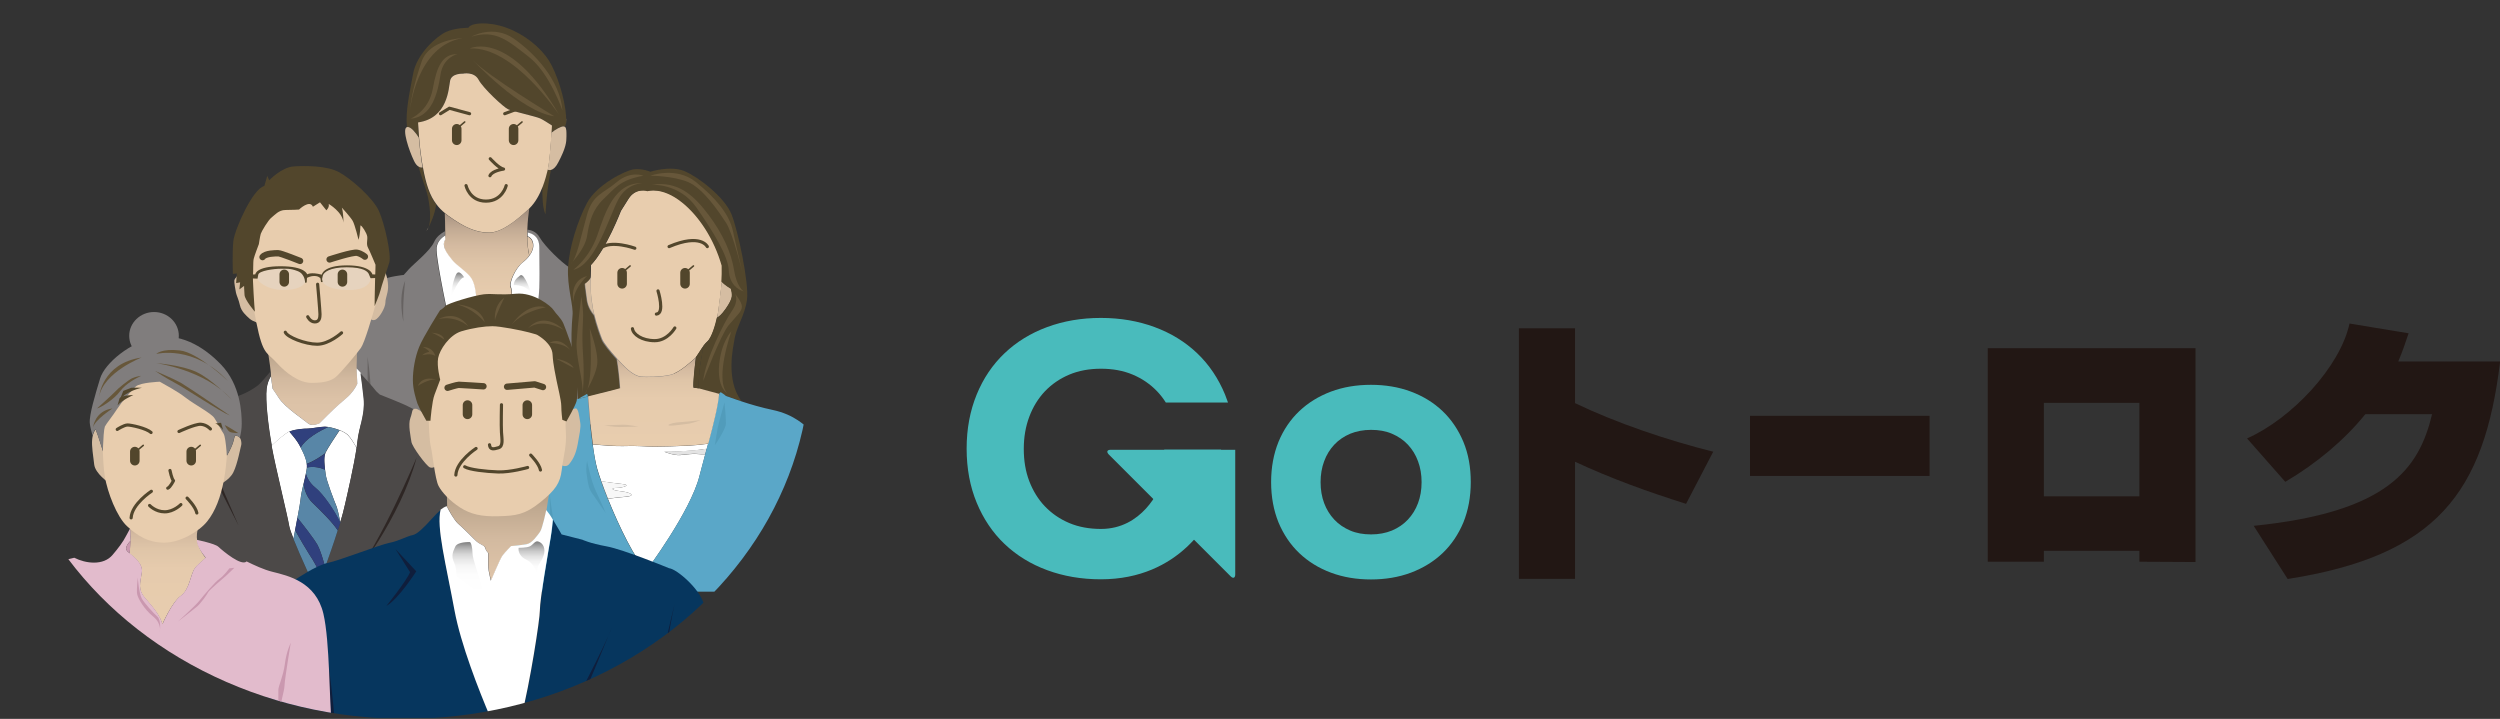 <?xml version="1.0" encoding="utf-8"?>
<!-- Generator: Adobe Illustrator 24.2.3, SVG Export Plug-In . SVG Version: 6.00 Build 0)  -->
<svg version="1.1" id="レイヤー_1" xmlns="http://www.w3.org/2000/svg" xmlns:xlink="http://www.w3.org/1999/xlink" x="0px"
	 y="0px" width="169.3px" height="48.68px" viewBox="0 0 169.3 48.68" style="enable-background:new 0 0 169.3 48.68;"
	 xml:space="preserve">
<rect x="0" y="0" width="169.3" height="48.68" fill="#333333" stroke="none"/>
<style type="text/css">
	.st0{fill:none;stroke:#727171;stroke-width:3;stroke-linecap:round;stroke-miterlimit:10;}
	.st1{fill:none;stroke:#727171;stroke-width:6;stroke-linecap:round;stroke-miterlimit:10;}
	.st2{fill:#FFFFFF;stroke:#727171;stroke-width:3;stroke-miterlimit:10;}
	.st3{fill:#1397AB;}
	.st4{fill:#A08776;}
	.st5{fill:#F58E76;}
	.st6{fill:none;stroke:#F58E76;stroke-width:2.011;stroke-linecap:round;stroke-linejoin:round;stroke-miterlimit:10;}
	.st7{fill:#F58E76;stroke:#F58E76;stroke-width:2.011;stroke-linecap:round;stroke-linejoin:round;stroke-miterlimit:10;}
	.st8{fill:#FFFFFF;}
	.st9{fill:#83CAC7;stroke:#FFFFFF;stroke-width:0.155;stroke-miterlimit:10;}
	.st10{fill:#595757;}
	.st11{fill:#1397AB;stroke:#FFFFFF;stroke-width:1.528;stroke-miterlimit:10;}
	.st12{fill:#FFFFFF;stroke:#FFFFFF;stroke-width:1.528;stroke-miterlimit:10;}
	.st13{fill:#9CD3CA;stroke:#FFFFFF;stroke-width:0.437;stroke-miterlimit:10;}
	.st14{fill:#F7B649;stroke:#FFFFFF;stroke-width:0.155;stroke-miterlimit:10;}
	.st15{fill:#83CAC7;}
	.st16{fill:none;stroke:#83CAC7;stroke-width:1.034;stroke-miterlimit:10;}
	.st17{fill:none;}
	.st18{fill:#C2D1DF;}
	.st19{fill:#F0C183;}
	.st20{fill:#CEA88F;}
	.st21{fill:#ADABC4;}
	.st22{fill:#8FB9D5;}
	.st23{fill:#E2B2B2;}
	.st24{fill:#9FBEA4;}
	.st25{fill:#D9CB7D;}
	.st26{fill:#221714;}
	.st27{fill:#040000;}
	.st28{fill:#49BBBC;}
	.st29{clip-path:url(#SVGID_2_);}
	.st30{fill:#DFC5AA;}
	.st31{fill:#807D7D;}
	.st32{fill:url(#SVGID_3_);}
	.st33{fill:#52462C;}
	.st34{fill:#D5BDA2;}
	.st35{fill:#E8CDAE;}
	.st36{fill:#666261;}
	.st37{fill:url(#SVGID_4_);}
	.st38{fill:url(#SVGID_5_);}
	.st39{fill:#67573A;}
	.st40{fill:none;stroke:#52462C;stroke-width:0.108;stroke-linecap:round;stroke-linejoin:round;stroke-miterlimit:10;}
	.st41{fill:none;stroke:#52462C;stroke-width:0.215;stroke-linecap:round;stroke-linejoin:round;stroke-miterlimit:10;}
	.st42{fill:none;stroke:#52462C;stroke-width:0.646;stroke-linecap:round;stroke-linejoin:round;stroke-miterlimit:10;}
	.st43{fill:#E3E3E3;}
	.st44{fill:#5AA7C8;}
	.st45{fill:#F7F7F7;}
	.st46{fill:#519CBB;}
	.st47{fill:url(#SVGID_6_);}
	.st48{fill:url(#SVGID_7_);}
	.st49{fill:#4C4948;}
	.st50{fill:#E6D3BE;}
	.st51{fill:#5886A7;}
	.st52{fill:#30407D;}
	.st53{fill:#2E2624;}
	.st54{fill:none;stroke:#52462C;stroke-width:0.431;stroke-linecap:round;stroke-linejoin:round;stroke-miterlimit:10;}
	.st55{fill:url(#SVGID_8_);}
	.st56{fill:#06365E;}
	.st57{fill:#0F1E3C;}
	.st58{fill:url(#SVGID_9_);}
	.st59{fill:url(#SVGID_10_);}
	.st60{fill:url(#SVGID_11_);}
	.st61{fill:#E2BBCC;}
	.st62{fill:#CA98AF;}
	.st63{fill:#44D0C9;}
	.st64{opacity:0.45;fill:#5EFFA5;}
	.st65{fill:#FFF100;}
	.st66{fill:#5E6575;}
	.st67{fill:#12AE67;}
	.st68{fill:#FFD903;}
	.st69{fill:none;stroke:#FFFFFF;stroke-width:1.863;stroke-linecap:round;stroke-miterlimit:10;}
	.st70{fill:none;stroke:#FFFFFF;stroke-width:4.3;stroke-linecap:round;stroke-miterlimit:10;}
	.st71{opacity:0.8;fill:#FFFFFF;}
</style>
<g>
	<g>
		<g>
			<g>
				<path class="st28" d="M86.08,32.65c0-1,0.17-1.91,0.5-2.73c0.34-0.82,0.81-1.51,1.41-2.08c0.6-0.57,1.32-1.01,2.14-1.32
					c0.83-0.31,1.73-0.46,2.71-0.46c0.98,0,1.88,0.15,2.71,0.46c0.83,0.31,1.54,0.75,2.14,1.32c0.6,0.57,1.07,1.27,1.41,2.08
					c0.34,0.82,0.5,1.72,0.5,2.73c0,1-0.17,1.91-0.5,2.73c-0.34,0.81-0.81,1.51-1.41,2.08c-0.6,0.57-1.32,1.01-2.14,1.32
					c-0.83,0.31-1.73,0.46-2.71,0.46c-0.98,0-1.88-0.15-2.71-0.46c-0.83-0.31-1.54-0.75-2.14-1.32c-0.6-0.57-1.07-1.27-1.41-2.08
					C86.25,34.56,86.08,33.65,86.08,32.65z M89.43,32.65c0,0.52,0.08,0.99,0.24,1.42c0.16,0.43,0.39,0.8,0.69,1.12
					c0.3,0.32,0.66,0.56,1.08,0.74c0.42,0.18,0.89,0.26,1.41,0.26c0.52,0,0.99-0.09,1.41-0.26c0.42-0.18,0.78-0.42,1.08-0.74
					c0.3-0.32,0.53-0.69,0.69-1.12c0.16-0.43,0.24-0.9,0.24-1.42c0-0.51-0.08-0.98-0.24-1.41c-0.16-0.44-0.39-0.81-0.69-1.13
					c-0.3-0.32-0.66-0.56-1.08-0.74c-0.42-0.18-0.89-0.26-1.41-0.26c-0.52,0-0.99,0.09-1.41,0.26c-0.42,0.18-0.78,0.42-1.08,0.74
					c-0.3,0.32-0.53,0.69-0.69,1.13C89.51,31.67,89.43,32.14,89.43,32.65z"/>
			</g>
		</g>
		<path class="st28" d="M83.22,30.46h-8.01c-0.24,0-0.29,0.14-0.13,0.31l8.26,8.26c0.17,0.17,0.31,0.11,0.31-0.13v-8.01v-0.43H83.22
			z"/>
		<path class="st28" d="M78.84,30.46c0.08,0.77,0.03,1.47-0.14,2.11c-0.17,0.66-1.38,3.25-4.14,3.25c-0.79,0-1.51-0.13-2.15-0.4
			c-0.64-0.27-1.19-0.65-1.65-1.13c-0.46-0.48-0.81-1.06-1.06-1.71c-0.25-0.66-0.37-1.38-0.37-2.18c0-0.78,0.12-1.5,0.37-2.17
			c0.25-0.67,0.6-1.24,1.06-1.73c0.46-0.48,1.01-0.86,1.65-1.13c0.64-0.27,1.36-0.4,2.15-0.4c0.79,0,1.51,0.13,2.15,0.4
			c0.64,0.27,1.19,0.65,1.65,1.13c0.22,0.23,0.42,0.49,0.59,0.76h4.21c-0.06-0.18-0.13-0.36-0.2-0.54c-0.45-1.09-1.08-2.03-1.89-2.8
			c-0.81-0.77-1.77-1.36-2.88-1.77c-1.11-0.41-2.32-0.62-3.64-0.62c-1.32,0-2.53,0.21-3.64,0.62c-1.11,0.41-2.07,1-2.88,1.77
			c-0.81,0.77-1.44,1.7-1.89,2.8c-0.45,1.1-0.68,2.32-0.68,3.66c0,1.35,0.23,2.57,0.68,3.66c0.45,1.09,1.08,2.03,1.89,2.8
			c0.81,0.77,1.77,1.36,2.88,1.77c1.11,0.41,2.32,0.62,3.64,0.62c5.38,0,7.51-4.09,7.85-5.19c0.33-1.08,0.42-2.27,0.29-3.59H78.84z"
			/>
		<g>
			<path class="st26" d="M114.18,34.12c-2.61-0.82-5.11-1.73-7.52-2.85v7.93h-3.8V22.23h3.8v5.07c2.79,1.34,6.24,2.51,9.36,3.29
				L114.18,34.12z"/>
			<path class="st26" d="M118.51,32.23v-4.07h12.16v4.07H118.51z"/>
			<path class="st26" d="M144.88,38.04V37.3h-6.47v0.74l-3.8,0V23.58h14.07v14.48L144.88,38.04z M144.88,27.28h-6.47v6.33h6.47
				V27.28z"/>
			<path class="st26" d="M154.92,39.21l-2.3-3.6c9.04-0.92,11.19-3.82,12.08-7.56h-4.52c-1.42,1.75-3.27,3.31-5.42,4.58l-2.59-2.94
				c3.02-1.34,6.3-4.83,6.94-7.78l4,0.66c-0.2,0.62-0.43,1.27-0.7,1.91h6.9C168.23,33.36,165.01,37.63,154.92,39.21z"/>
		</g>
	</g>
	<g>
		<defs>
			<ellipse id="SVGID_1_" cx="27.44" cy="24.34" rx="27.44" ry="24.34"/>
		</defs>
		<clipPath id="SVGID_2_">
			<use xlink:href="#SVGID_1_"  style="overflow:visible;"/>
		</clipPath>
		<g class="st29">
			<g>
				<path class="st30" d="M36.09,16.51c0.04,0.28-0.06,0.55-0.24,0.79c-0.1-0.4-0.14-0.85-0.14-1.29
					C35.85,16.07,36.04,16.2,36.09,16.51z"/>
				<path class="st30" d="M30.14,16.24c0,0.21-0.01,0.42-0.02,0.62C30.03,16.65,30.01,16.43,30.14,16.24z"/>
				<path class="st31" d="M36.5,16.75c0-0.76-0.54-0.94-0.79-0.98c0-0.07,0-0.15,0.01-0.22c0.26,0.03,0.61,0.15,0.82,0.52
					c0.38,0.65,1.51,1.72,2,2.03c0.48,0.31,2.92,1.41,3.58,1.51c0.65,0.1,1.34,0.31,1.34,0.31s0.59-0.03,0.65,0.28
					c0.07,0.31,0.72,1.89,0.83,2.13c0.1,0.24,0.14,0.41,0.1,0.59c-0.03,0.17,0.28,0.38,0.28,0.65c0,0.28,0.34,1.51,0.34,1.72
					c0,0.21,0.21,0.86,0.21,0.96c0,0.1,0.14,0.24,0.1,0.48c-0.03,0.19,0.07,1.41,0.16,2.01H34.65c0.67-2.37,1.67-7.44,1.78-8.34
					C36.57,19.3,36.5,17.75,36.5,16.75z"/>
				<path class="st31" d="M21.19,26.97c0.07-0.38-0.04-0.76,0.07-1.03c0.1-0.28,0.21-1.34,0.24-1.62c0.03-0.28,0.21-0.59,0.14-0.79
					c-0.07-0.21-0.07-0.52,0.1-0.72c0.17-0.21,0.14-0.72,0.17-0.96c0.03-0.24,0.28-0.41,0.34-1.03c0.07-0.62,0.55-0.55,0.55-0.55
					s0.21-0.07,0.72-0.17c0.52-0.1,1.72-0.83,2.24-1.1c0.52-0.28,1.58-0.38,1.58-0.38s0,0,0.34-0.38c0.34-0.38,1.45-1.24,1.72-1.86
					c0.15-0.34,0.47-0.58,0.73-0.72c0,0.1,0,0.2,0,0.3c-0.27,0.15-0.62,0.46-0.59,1.04c0.04,0.93,0.83,4.65,1.03,5.58
					c0.16,0.73,1.01,4.39,1.53,6.17H21.12C21.13,28.22,21.14,27.25,21.19,26.97z"/>
				
					<linearGradient id="SVGID_3_" gradientUnits="userSpaceOnUse" x1="1340.501" y1="24.839" x2="1340.501" y2="14.108" gradientTransform="matrix(-1 0 0 1 1373.481 0)">
					<stop  offset="0" style="stop-color:#E8CDAE"/>
					<stop  offset="0.475" style="stop-color:#E6CBAD"/>
					<stop  offset="0.646" style="stop-color:#DFC5A8"/>
					<stop  offset="0.768" style="stop-color:#D4BAA0"/>
					<stop  offset="0.867" style="stop-color:#C3AB94"/>
					<stop  offset="0.951" style="stop-color:#AD9785"/>
					<stop  offset="1" style="stop-color:#9C8879"/>
				</linearGradient>
				<path class="st32" d="M30.15,15.95c0-0.1,0-0.2,0-0.3c0-0.44-0.02-0.87-0.03-1.21c0.07,0.06,0.15,0.12,0.23,0.18
					c1.1,0.79,1.89,1.14,2.75,1.14c0.86,0,1.82-0.79,2.68-1.58c0.02-0.02,0.04-0.04,0.06-0.06c-0.05,0.35-0.11,0.87-0.13,1.44
					c0,0.07,0,0.15-0.01,0.22c0,0.08,0,0.16,0,0.24c0.01,0.44,0.04,0.89,0.14,1.29c-0.13,0.18-0.3,0.34-0.48,0.49
					c-0.45,0.34-0.93,1.38-0.79,1.65c0.14,0.28,0.07,1.07,0.03,1.55c-0.03,0.48,0.14,1.62-0.28,2.24c-0.41,0.62-0.86,1.62-0.86,1.62
					s-0.31-1.86-0.62-2.65c-0.31-0.79-0.52-1.38-0.59-1.89c-0.07-0.52-0.1-1.2-0.48-1.62c-0.38-0.41-0.93-0.76-1.17-1.07
					c-0.13-0.17-0.38-0.45-0.5-0.75c0.01-0.2,0.02-0.41,0.02-0.62C30.14,16.15,30.14,16.05,30.15,15.95z"/>
				<path class="st8" d="M30.15,15.95c0,0.1,0,0.19,0,0.29c-0.13,0.19-0.11,0.41-0.02,0.62c0.12,0.3,0.37,0.58,0.5,0.75
					c0.24,0.31,0.79,0.65,1.17,1.07c0.38,0.41,0.41,1.1,0.48,1.62c0.07,0.52,0.28,1.1,0.59,1.89c0.31,0.79,0.62,2.65,0.62,2.65
					s0.45-1,0.86-1.62c0.41-0.62,0.24-1.75,0.28-2.24c0.04-0.48,0.1-1.27-0.03-1.55c-0.14-0.28,0.34-1.31,0.79-1.65
					c0.19-0.15,0.36-0.31,0.48-0.49c0.18-0.24,0.28-0.51,0.24-0.79c-0.04-0.31-0.24-0.45-0.38-0.51c0-0.08,0-0.16,0-0.24
					c0.26,0.04,0.79,0.23,0.79,0.98c0,1,0.07,2.55-0.07,3.65c-0.11,0.9-1.11,5.97-1.78,8.34h-2.54c-0.51-1.78-1.37-5.45-1.53-6.17
					c-0.21-0.93-1-4.65-1.03-5.58C29.53,16.42,29.88,16.11,30.15,15.95z"/>
				<path class="st30" d="M38.36,8.08c0,0.03,0,0.08-0.01,0.15C38.35,8.11,38.35,7.98,38.36,8.08z"/>
				<path class="st33" d="M37.31,11.52c-0.29,1.26-0.37,2.99-0.37,2.99c-0.19-0.38-0.22-1.17-0.21-1.88
					c0.16-0.43,0.27-0.83,0.34-1.13C37.15,11.53,37.23,11.54,37.31,11.52z"/>
				<path class="st30" d="M29.02,15.39c-0.04,0.11-0.09,0.19-0.16,0.26C28.86,15.65,28.93,15.56,29.02,15.39z"/>
				<path class="st33" d="M28.62,11.34c0.2,1.15,0.46,1.91,0.92,2.51c-0.11,0.7-0.36,1.24-0.52,1.54c0.25-0.66,0.02-2-0.19-2.6
					c-0.11-0.32-0.3-0.89-0.5-1.52C28.43,11.35,28.54,11.36,28.62,11.34z"/>
				<path class="st30" d="M38.35,8.24c0-0.01,0-0.01,0-0.02C38.36,8.34,38.36,8.43,38.35,8.24z"/>
				<path class="st33" d="M27.97,5.02c0.24-1.38,1.62-2.58,2.24-2.86c0.62-0.28,1.51-0.28,1.51-0.28c0.17-0.34,1.34-0.45,2.58,0
					c1.24,0.45,2.3,1.34,2.86,2.2c0.55,0.86,1.1,2.62,1.17,3.75c0.01,0.2,0.02,0.33,0.02,0.4c-0.01,0.09-0.04,0.22-0.08,0.36
					c-0.03-0.03-0.07-0.04-0.12-0.04c-0.16,0-0.54,0.19-0.81,0.43c0.01-0.18,0.02-0.35,0.03-0.49c-0.23-0.15-0.59-0.39-0.8-0.48
					c-0.31-0.14-1.86-0.48-2.17-0.62c-0.31-0.14-1.69-1.41-2-2s-1.07-0.41-1.07-0.41s-0.76-0.03-0.86,0.48
					C30.38,5.96,30.34,8,28.3,8.3c0.02,0.33,0.04,0.67,0.07,1.01c-0.21-0.33-0.52-0.74-0.77-0.71c-0.01,0-0.02,0.01-0.04,0.01
					C27.44,7.54,27.76,6.19,27.97,5.02z"/>
				<path class="st34" d="M27.55,8.61c0.01,0,0.02-0.01,0.04-0.01c0.25-0.02,0.56,0.39,0.77,0.71c0.05,0.54,0.11,1.1,0.19,1.63
					c0.02,0.14,0.05,0.27,0.07,0.4c-0.08,0.02-0.19,0-0.29-0.07c-0.1-0.06-0.2-0.18-0.29-0.37C27.7,10.2,27.21,8.74,27.55,8.61z"/>
				<path class="st34" d="M37.12,11.32c0.08-0.37,0.17-1.49,0.22-2.33c0.27-0.23,0.65-0.43,0.81-0.43c0.05,0,0.09,0.02,0.12,0.04
					c0.1,0.1,0.09,0.35,0.09,0.64c0,0.38-0.03,0.76-0.55,1.75c-0.17,0.34-0.35,0.48-0.5,0.52c-0.09,0.02-0.17,0.01-0.24-0.02
					C37.09,11.44,37.11,11.37,37.12,11.32z"/>
				<path class="st35" d="M30.48,5.47c0.1-0.52,0.86-0.48,0.86-0.48s0.76-0.17,1.07,0.41s1.69,1.86,2,2
					c0.31,0.14,1.86,0.48,2.17,0.62c0.2,0.09,0.57,0.33,0.8,0.48c-0.01,0.14-0.02,0.31-0.03,0.49c-0.05,0.83-0.14,1.95-0.22,2.33
					c-0.01,0.05-0.03,0.12-0.04,0.19c-0.07,0.3-0.18,0.71-0.34,1.13c-0.2,0.52-0.49,1.07-0.9,1.47c-0.02,0.02-0.04,0.04-0.06,0.06
					c-0.86,0.79-1.82,1.58-2.68,1.58c-0.86,0-1.65-0.34-2.75-1.14c-0.08-0.06-0.16-0.12-0.23-0.18c-0.22-0.18-0.41-0.37-0.57-0.59
					c-0.46-0.6-0.71-1.36-0.92-2.51c-0.02-0.13-0.05-0.26-0.07-0.4c-0.08-0.53-0.15-1.08-0.19-1.63c-0.03-0.35-0.05-0.69-0.07-1.01
					C30.34,8,30.38,5.96,30.48,5.47z"/>
				<g>
					<path class="st36" d="M41.99,28.74c0,0,0.2-3.21,0.27-4.19c0,0,0.07,3.96,0.05,4.19H41.99z"/>
					<path class="st36" d="M24.89,24.16c0,0,0.05,4.04-0.1,4.58h0.37C25.16,28.74,25.21,26.12,24.89,24.16z"/>
					<path class="st36" d="M27.44,19c0,0-0.2,1.67-0.12,2.79C27.32,21.79,26.93,20.22,27.44,19z"/>
					<path class="st36" d="M38.29,22.74c0,0-0.69,3.09-1.18,4.36C37.12,27.1,38.39,24.56,38.29,22.74z"/>
				</g>
				
					<linearGradient id="SVGID_4_" gradientUnits="userSpaceOnUse" x1="1342.477" y1="20.048" x2="1342.477" y2="18.444" gradientTransform="matrix(-1 0 0 1 1373.481 0)">
					<stop  offset="0" style="stop-color:#FFFFFF"/>
					<stop  offset="0.215" style="stop-color:#FCFCFC"/>
					<stop  offset="0.387" style="stop-color:#F2F2F2"/>
					<stop  offset="0.545" style="stop-color:#E1E1E1"/>
					<stop  offset="0.694" style="stop-color:#C9C9C9"/>
					<stop  offset="0.837" style="stop-color:#AAAAAA"/>
					<stop  offset="0.973" style="stop-color:#858585"/>
					<stop  offset="1" style="stop-color:#7D7D7D"/>
				</linearGradient>
				<path class="st37" d="M31.43,18.78c0,0-0.34-0.59-0.54-0.2c-0.2,0.39-0.34,1.13-0.32,1.47C30.58,20.05,31.09,18.78,31.43,18.78z
					"/>
				
					<linearGradient id="SVGID_5_" gradientUnits="userSpaceOnUse" x1="1338.079" y1="19.951" x2="1338.079" y2="18.631" gradientTransform="matrix(-1 0 0 1 1373.481 0)">
					<stop  offset="0" style="stop-color:#FFFFFF"/>
					<stop  offset="0.215" style="stop-color:#FCFCFC"/>
					<stop  offset="0.387" style="stop-color:#F2F2F2"/>
					<stop  offset="0.545" style="stop-color:#E1E1E1"/>
					<stop  offset="0.694" style="stop-color:#C9C9C9"/>
					<stop  offset="0.837" style="stop-color:#AAAAAA"/>
					<stop  offset="0.973" style="stop-color:#858585"/>
					<stop  offset="1" style="stop-color:#7D7D7D"/>
				</linearGradient>
				<path class="st38" d="M36.01,19.95c0,0-0.49-1.52-0.78-1.3c-0.29,0.22-0.42,0.37-0.44,0.66C34.79,19.31,35.69,19.24,36.01,19.95
					z"/>
				<g>
					<path class="st39" d="M31.93,2.48c0,0,1.47-0.84,2.87,0.14c1.4,0.98,3.12,2.8,3.29,4.87c0,0-0.87-2.56-2.28-3.64
						C34.41,2.76,33.57,1.98,31.93,2.48z"/>
					<path class="st39" d="M32,4.05c0,0,3.29,3.54,5.53,3.82C37.53,7.87,33.01,5.14,32,4.05z"/>
					<path class="st39" d="M31.82,3.28c0,0,2.66-1.33,6.06,4.52C37.88,7.8,34.83,3.14,31.82,3.28z"/>
					<path class="st39" d="M30.98,3.66c0,0-0.98,0.21-1.15,1.4c-0.18,1.19-0.56,2.87-2.03,2.98c0,0,1.23-0.49,1.51-2.03
						C29.58,4.47,29.97,3.66,30.98,3.66z"/>
					<path class="st39" d="M31.33,2.58c0,0-2.24,0.07-2.77,1.57c-0.52,1.51-0.73,2.56-0.8,3.33C27.76,7.48,28.18,3.11,31.33,2.58z"
						/>
				</g>
				<line class="st40" x1="35.35" y1="8.26" x2="34.92" y2="8.62"/>
				<line class="st40" x1="31.47" y1="8.26" x2="31.04" y2="8.62"/>
				<path class="st41" d="M34.28,12.57c0,0-0.25,1.05-1.37,1.05c-1.12,0-1.35-1.05-1.35-1.05"/>
				<polyline class="st41" points="31.8,7.7 30.43,7.33 29.83,7.7 				"/>
				<line class="st41" x1="34.18" y1="7.7" x2="35.43" y2="7.23"/>
				<line class="st42" x1="34.78" y1="8.72" x2="34.78" y2="9.5"/>
				<line class="st42" x1="30.93" y1="8.72" x2="30.93" y2="9.5"/>
				<path class="st41" d="M33.2,10.75c0,0,0.58,0.65,0.9,0.7c0,0-0.77,0.1-0.92,0.45"/>
			</g>
			<g>
				<g>
					<path class="st34" d="M40.09,20.54c0.03,0.25,0.09,0.52,0.15,0.79c-0.18-0.21-0.41-0.56-0.48-1.01
						c-0.11-0.73-0.14-1.13-0.14-1.13s0.18-0.11,0.37-0.35C39.98,19.4,39.99,19.74,40.09,20.54z"/>
					<path class="st34" d="M48.87,19.14c0-0.03,0.01-0.06,0.01-0.09c0.24,0.27,0.64,0.49,0.64,0.49c0.08,0.4,0.19,0.57-0.35,1.35
						c-0.29,0.42-0.48,0.56-0.6,0.61c0-0.02,0.01-0.03,0.01-0.05C48.65,21.05,48.81,19.57,48.87,19.14z"/>
					<path class="st35" d="M40,18.85c0-0.06,0-0.12,0.01-0.19c0.01-0.2,0.01-0.45,0.01-0.71c1.03-1.06,2.04-3.68,2.04-3.68
						s0,0,0.51-0.81c0.51-0.81,1.32-0.54,1.32-0.54s0.97-0.32,2.32,0.75c1.16,0.92,2.19,2.5,2.7,4.29c0,0.36,0,0.81-0.02,1.08
						c0,0.03-0.01,0.06-0.01,0.09c-0.05,0.43-0.22,1.91-0.3,2.32c0,0.01-0.01,0.03-0.01,0.05c-0.09,0.43-0.35,1.36-0.66,1.62
						c-0.07,0.06-0.15,0.15-0.22,0.24c-0.25,0.33-0.49,0.79-0.64,0.91c-0.19,0.16-1,0.94-1.62,1.1c-0.62,0.16-1.72,0.16-2.02,0.13
						c-0.3-0.03-0.73-0.27-1.24-0.81c-0.12-0.12-0.24-0.26-0.38-0.41c-0.45-0.5-0.92-1.07-1.02-1.34c-0.1-0.25-0.35-0.94-0.52-1.63
						c-0.07-0.27-0.12-0.54-0.15-0.79C39.99,19.74,39.98,19.4,40,18.85z"/>
					<path class="st33" d="M38.47,18.09c0.08-1.35,0.65-3.15,1.29-4.36c0.65-1.21,2.56-2.18,3.15-2.26
						c0.59-0.08,1.13,0.16,1.13,0.16s1.35-0.43,2.29-0.05c0.94,0.38,2.75,1.78,3.21,2.94c0.46,1.16,1.18,4.66,1.05,5.74
						c-0.13,1.08-0.73,1.87-0.86,2.77c-0.05,0.36-0.63,2.69,0.49,4.14c-0.54-0.18-0.91-0.32-0.91-0.32l-0.63-0.17l-1.37-0.37
						c-0.02-1.15,0.22-2.35,0.35-2.93c0.08-0.1,0.15-0.18,0.22-0.24c0.31-0.26,0.57-1.19,0.66-1.62c0.12-0.05,0.31-0.2,0.6-0.61
						c0.54-0.78,0.43-0.94,0.35-1.35c0,0-0.4-0.23-0.64-0.49c0.02-0.27,0.03-0.73,0.02-1.08c-0.51-1.79-1.54-3.37-2.7-4.29
						c-1.35-1.08-2.32-0.75-2.32-0.75s-0.81-0.27-1.32,0.54c-0.51,0.81-0.51,0.81-0.51,0.81s-1,2.62-2.04,3.68
						c0,0.26,0,0.51-0.01,0.71c0,0.07-0.01,0.13-0.01,0.19c-0.19,0.24-0.37,0.35-0.37,0.35s0.03,0.4,0.14,1.13
						c0.07,0.44,0.3,0.8,0.48,1.01c0.17,0.7,0.42,1.38,0.52,1.63c0.1,0.27,0.58,0.85,1.02,1.34c0.09,0.56,0.18,1.3,0.22,1.99
						c-0.41,0.1-1.3,0.33-2.18,0.55c-0.22,0.05-0.45,0.11-0.66,0.16c0-0.89-0.32-2.46-0.39-3.16c-0.08-0.75-0.03-1.86,0.03-2.5
						C38.85,20.7,38.39,19.44,38.47,18.09z"/>
					<g>
						<path class="st39" d="M43.53,12.41c0,0-1.04-0.04-1.65,1.08c-0.61,1.11-1.54,4.45-3.05,4.78c0,0,1.08-0.79,1.62-2.33
							C40.98,14.38,41.63,12.3,43.53,12.41z"/>
						<path class="st39" d="M44.14,12.51c0,0,1.87-0.11,3.02,1.54c1.15,1.65,2.15,3.3,2.19,4.24c0.04,0.93,0.61,1.33,1.01,1.44
							c0,0-0.47-0.29-0.65-1.44c-0.18-1.15-0.75-2.44-1.72-3.73C47.02,13.27,45.94,12.23,44.14,12.51z"/>
						<path class="st39" d="M44.04,11.9c0,0,1.76-0.65,3.09,0.43c1.33,1.08,2.26,2.16,2.51,3.34c0.25,1.18,0.68,2.94,0.68,2.94
							s-0.68-2.8-1.15-3.52c-0.47-0.72-1.54-2.33-2.59-2.77C45.54,11.9,44.04,11.9,44.04,11.9z"/>
						<path class="st39" d="M43.57,11.9c0,0-0.86-0.36-1.8,0.43c-0.93,0.79-1.62,0.83-2.01,2.19c-0.39,1.36-0.72,3.09-1.11,3.34
							c0,0,0.97-0.97,1.11-1.9c0.14-0.93,0.36-1.76,1.11-2.48C41.63,12.77,41.95,12.19,43.57,11.9z"/>
						<path class="st39" d="M39.76,18.69c0,0-0.93,0.83-0.93,1.76C38.83,20.45,38.51,19.01,39.76,18.69z"/>
						<path class="st39" d="M49.78,19.91c0,0,0.29,0.43-0.22,1.15c-0.5,0.72-1.79,3.27-1.94,4.74c0,0,1.18-3.12,1.72-3.77
							c0.54-0.65,0.9-0.93,0.9-1.26C50.25,20.45,49.78,19.91,49.78,19.91z"/>
						<path class="st39" d="M39.37,20.06c0,0-0.25,1.94-0.32,3.05c-0.07,1.11,0.47,2.69,0.4,3.55c0,0,0.14-0.97,0.04-2.55
							c-0.11-1.58,0-2.08,0-2.77C39.48,20.67,39.33,19.91,39.37,20.06z"/>
						<path class="st39" d="M49.53,22.43c0,0-1.15,3.23-0.29,4.2c0,0-0.68-0.39-0.54-1.94C48.85,23.14,49.53,22.43,49.53,22.43z"/>
						<path class="st39" d="M39.94,22.25c0,0,0.32,3.81-0.36,4.45c0,0,0.75-1.18,0.86-2.01C40.55,23.86,39.94,22.25,39.94,22.25z"/>
					</g>
					<path class="st43" d="M46.06,30.81c-0.47,0.04-1.09-0.23-1.09-0.23s0.21,0,0.48,0c0.27,0,0.95-0.04,1.56-0.09
						c0.36-0.03,0.66-0.07,0.85-0.11c-0.03,0.13-0.07,0.25-0.1,0.38c-0.17,0-0.37,0-0.51-0.02C46.94,30.7,46.53,30.77,46.06,30.81z"
						/>
					<path class="st8" d="M42.06,33.27c-0.77-0.09-0.65-0.23-0.29-0.23c0.36,0,1.08-0.2,0.31-0.27c-0.5-0.05-1.04-0.13-1.36-0.18
						c-0.12-0.33-0.21-0.63-0.28-0.86c-0.12-0.43-0.22-1.01-0.3-1.63c0.66,0.06,1.58,0.13,2.1,0.11c0.85-0.04,1.51,0.04,2.09,0.04
						c0.58,0,1.47-0.03,2.32-0.07c0.4-0.02,0.89-0.07,1.31-0.13c-0.03,0.11-0.06,0.23-0.09,0.34c-0.19,0.03-0.49,0.07-0.85,0.11
						c-0.61,0.05-1.29,0.09-1.56,0.09c-0.27,0-0.48,0-0.48,0s0.63,0.27,1.09,0.23c0.47-0.04,0.88-0.11,1.18-0.07
						c0.15,0.02,0.34,0.02,0.51,0.02c-0.13,0.48-0.26,0.97-0.39,1.47c-0.61,2.41-3.59,6.39-3.59,6.39c-0.75-0.7-1.86-2.98-2.61-4.85
						c0.38-0.05,0.91-0.12,1.25-0.14C42.99,33.59,42.83,33.36,42.06,33.27z"/>
					<path class="st44" d="M33.87,30.58c0.11-2.44,0.75-2.33,0.75-2.33c0.25-0.32,2.15-0.72,2.94-0.86c0.27-0.05,0.88-0.2,1.59-0.37
						c0.22-0.05,0.44-0.11,0.66-0.16c0.04,0.64,0.15,2.02,0.32,3.25c0.09,0.62,0.19,1.2,0.3,1.63c0.06,0.23,0.16,0.53,0.28,0.86l0,0
						c0.09,0.27,0.2,0.56,0.32,0.86c0,0.01,0,0.01,0.01,0.02c0.04,0.1,0.08,0.2,0.12,0.31l0,0c0.75,1.86,1.86,4.15,2.61,4.85
						c0,0,2.98-3.99,3.59-6.39c0.12-0.49,0.26-0.99,0.39-1.47l0,0c0.01-0.04,0.02-0.08,0.03-0.12c0.05-0.2,0.11-0.4,0.16-0.6
						c0.35-1.32,0.66-2.52,0.73-3.37l0.63,0.17c0,0,0.36,0.14,0.91,0.32c0.57,0.19,1.34,0.42,2.11,0.58
						c1.51,0.32,2.19,1.08,2.59,1.4c0,0,0.43,0.18,0.54,1.4c0.09,1.03,0.39,6.58,0.37,9.51H33.54
						C33.52,38.19,33.77,32.83,33.87,30.58z"/>
					<path class="st45" d="M42.08,32.77c0.77,0.07,0.05,0.27-0.31,0.27c-0.36,0-0.49,0.14,0.29,0.23c0.77,0.09,0.93,0.32,0.36,0.36
						c-0.33,0.02-0.86,0.09-1.25,0.14c-0.17-0.43-0.33-0.83-0.45-1.19C41.04,32.64,41.58,32.72,42.08,32.77z"/>
					<path class="st44" d="M48.69,26.67l0.11-0.11c0,0,0.45,0.22,0.6,0.6l-0.36-0.12L48.69,26.67z"/>
					<polygon class="st44" points="39.82,26.85 39.76,26.67 39.16,27.01 					"/>
					<g>
						<path class="st46" d="M55.22,30.36c0,0-1.36,2.03-1.82,2.87c-0.47,0.83-1.2,3.08-1.25,3.81c-0.05,0.73,0.05,3.02,0.05,3.02
							h-0.36c0,0-0.1-2.92-0.05-3.28c0.05-0.36,0.73-2.24,1.25-3.44C53.55,32.13,55.22,30.36,55.22,30.36z"/>
						<path class="st46" d="M37.21,33.28c0.05,0.73,0.47,2.97,0.42,3.75c-0.05,0.78,0,3.02,0,3.02h-0.42c0,0,0.16-2.81,0.1-3.6
							C37.26,35.68,37.21,33.28,37.21,33.28z"/>
						<path class="st46" d="M49.06,27.24c-0.04,0.21-0.39,1.36-0.47,1.8c-0.07,0.43-0.18,1.11-0.18,1.11s0.75-1.08,0.75-1.47
							C49.17,28.28,49.06,27.24,49.06,27.24z"/>
						<path class="st46" d="M39.76,31.22c0,0,0.25,1.33,0.61,2.08c0.36,0.75,0.65,1.44,0.65,1.44s-0.75-1.08-0.97-1.4
							c-0.21-0.32-0.25-0.75-0.32-1.22C39.65,31.65,39.76,31.22,39.76,31.22z"/>
					</g>
					<path class="st46" d="M55.02,35.32c0,0,0.29,2.55,0.25,3.02c-0.03,0.47,0.04,1.44,0.04,1.44h-0.18c0,0,0-1.87-0.07-2.19
						C54.99,37.26,55.02,35.32,55.02,35.32z"/>
					
						<linearGradient id="SVGID_6_" gradientUnits="userSpaceOnUse" x1="1329.226" y1="30.236" x2="1329.226" y2="23.369" gradientTransform="matrix(-1 0 0 1 1373.481 0)">
						<stop  offset="0" style="stop-color:#E8CDAE"/>
						<stop  offset="0.475" style="stop-color:#E6CBAD"/>
						<stop  offset="0.646" style="stop-color:#DFC5A8"/>
						<stop  offset="0.768" style="stop-color:#D4BAA0"/>
						<stop  offset="0.867" style="stop-color:#C3AB94"/>
						<stop  offset="0.951" style="stop-color:#AD9785"/>
						<stop  offset="1" style="stop-color:#9C8879"/>
					</linearGradient>
					<path class="st47" d="M42,26.29c-0.04-0.69-0.13-1.42-0.22-1.99c0.13,0.15,0.26,0.29,0.38,0.41c0.51,0.54,0.94,0.78,1.24,0.81
						c0.3,0.03,1.4,0.03,2.02-0.13c0.62-0.16,1.43-0.94,1.62-1.1c0.03-0.02,0.06-0.06,0.09-0.11c-0.09,0.76-0.2,1.77-0.16,2.07
						l0.36,0.05l1.37,0.37c-0.07,0.85-0.38,2.04-0.73,3.37c-0.42,0.06-0.91,0.11-1.31,0.13c-0.85,0.04-1.74,0.07-2.32,0.07
						c-0.58,0-1.25-0.07-2.09-0.04c-0.51,0.02-1.44-0.05-2.1-0.11c-0.17-1.23-0.27-2.6-0.32-3.25C40.71,26.63,41.59,26.4,42,26.29z"
						/>
					<path class="st33" d="M47.13,24.18c0.14-0.19,0.34-0.54,0.54-0.81c-0.13,0.58-0.37,1.77-0.35,2.93l-0.36-0.05
						C46.92,25.94,47.03,24.94,47.13,24.18z"/>
					<path class="st34" d="M47.45,28.45c-0.21,0.03-1.27,0.14-1.62,0.16c-0.35,0.03-0.73,0.19-0.49,0.21
						c0.24,0.03,1.1-0.11,1.32-0.13C46.88,28.66,47.45,28.45,47.45,28.45z"/>
					<path class="st34" d="M43.24,28.89c0,0-0.94,0.03-1.29,0.03c-0.35,0-1.02-0.11-1.02-0.11s0.97-0.05,1.27-0.05
						C42.48,28.75,43.24,28.89,43.24,28.89z"/>
					<path class="st41" d="M45.7,22.21c0,0-0.49,0.86-1.36,0.86c-0.88,0-1.46-0.43-1.51-0.81"/>
					<path class="st41" d="M44.56,19.7c0,0,0.48,1.53-0.11,1.57"/>
					<path class="st41" d="M47.9,16.7c0,0-0.43-0.92-2.59,0"/>
					<path class="st41" d="M42.99,16.81c0,0-1.62-0.59-2.32,0"/>
					<line class="st42" x1="46.39" y1="18.47" x2="46.39" y2="19.22"/>
					<line class="st42" x1="42.13" y1="18.47" x2="42.13" y2="19.22"/>
					<line class="st40" x1="46.96" y1="18.01" x2="46.53" y2="18.37"/>
					<line class="st40" x1="42.67" y1="18.01" x2="42.24" y2="18.37"/>
				</g>
				<g>
					
						<linearGradient id="SVGID_7_" gradientUnits="userSpaceOnUse" x1="1352.316" y1="28.774" x2="1352.316" y2="23.502" gradientTransform="matrix(-1 0 0 1 1373.481 0)">
						<stop  offset="0" style="stop-color:#DFC5AA"/>
						<stop  offset="0.328" style="stop-color:#DCC2A7"/>
						<stop  offset="0.591" style="stop-color:#D2B99F"/>
						<stop  offset="0.83" style="stop-color:#C1AA91"/>
						<stop  offset="1" style="stop-color:#B09A83"/>
					</linearGradient>
					<path class="st48" d="M18.13,23.57l6.07-0.07c0,0-0.05,0.84-0.05,1.25c0,0.06,0,0.13,0,0.2c0.01,0.37,0.04,0.85,0.05,1.04
						c-0.14,0.27-0.37,0.65-0.75,0.97c-0.7,0.59-1.09,0.98-1.29,1.18c-0.2,0.2-0.53,0.53-0.53,0.53s-0.5,0.23-0.77,0
						c-0.27-0.23-1.56-1.09-1.97-1.71c-0.19-0.29-0.33-0.49-0.43-0.64c-0.04-0.31-0.08-0.62-0.11-0.85
						c-0.01-0.13-0.02-0.24-0.02-0.29c0-0.01,0-0.03,0-0.04C18.31,24.81,18.11,23.73,18.13,23.57z"/>
					<g>
						<path class="st8" d="M22.05,32.1c-0.05-0.46-0.16-1.1,0-1.45c0.12-0.26,0.67-1.1,0.95-1.51c0.23,0.09,0.43,0.2,0.56,0.33
							c0.19,0.19,0.42,0.56,0.59,0.87c-0.17,1.16-0.61,3.08-0.78,3.81c-0.08,0.36-0.19,0.78-0.32,1.21c-0.1-0.51-0.2-0.9-0.24-1.02
							C22.64,33.93,22.1,32.56,22.05,32.1z"/>
						<path class="st8" d="M19.6,29.23c0.25,0.29,0.53,0.65,0.67,0.9c0.27,0.51,0.57,1.08,0.51,1.56c-0.05,0.49-0.38,1.54-0.43,2.16
							c-0.03,0.33-0.26,1.47-0.47,2.63c-0.15-0.38-0.26-0.69-0.29-0.86c-0.11-0.67-0.94-4.04-1.17-5.31
							c-0.01-0.04-0.02-0.09-0.02-0.14c0.4-0.39,0.92-0.82,1.17-0.94C19.58,29.24,19.59,29.24,19.6,29.23z"/>
						<path class="st8" d="M18.06,26.31c0.05-0.37,0.17-0.65,0.29-0.84c0.02,0.23,0.07,0.54,0.11,0.85c0.1,0.15,0.25,0.35,0.43,0.64
							c0.4,0.62,1.7,1.48,1.97,1.71c0.27,0.23,0.77,0,0.77,0s0.33-0.33,0.53-0.53c0.2-0.2,0.59-0.59,1.29-1.18
							c0.38-0.32,0.62-0.69,0.75-0.97c-0.01-0.19-0.04-0.67-0.05-1.04c0.07,0.08,0.17,0.18,0.28,0.3c0.06,0.41,0.14,1.05,0.21,1.71
							c0.11,1.1-0.32,1.91-0.43,2.96c-0.01,0.12-0.03,0.26-0.05,0.41c-0.18-0.31-0.41-0.69-0.59-0.87
							c-0.13-0.13-0.34-0.24-0.56-0.33c-0.38-0.15-0.81-0.24-1-0.24c-0.3,0-0.92,0.13-1.16,0.13c-0.24,0-0.85,0.03-1.23,0.2
							c-0.01,0.01-0.02,0.01-0.04,0.01c-0.25,0.12-0.77,0.56-1.17,0.94C18.18,28.92,17.96,27.09,18.06,26.31z"/>
					</g>
					<path class="st49" d="M8.74,39.08c0.03-0.48,0.08-2.13,0.08-2.13s0-0.13,0.05-0.7c0.05-0.57,0.46-5.47,0.62-6.14
						c0.16-0.67,0.62-0.7,0.62-0.7s0.16-0.22,0.43-0.43c0.27-0.22,1.97-0.81,2.48-0.97c0.51-0.16,1.99-0.89,2.8-1.1
						c0.81-0.22,1.4-0.62,1.67-0.83c0.17-0.14,0.56-0.6,0.83-0.93c0,0.01,0,0.03,0,0.04c0,0.05,0.01,0.16,0.02,0.29
						c-0.12,0.19-0.25,0.47-0.29,0.84c-0.1,0.78,0.12,2.61,0.34,3.88c0.01,0.05,0.02,0.09,0.02,0.14c0.23,1.27,1.06,4.63,1.17,5.31
						c0.03,0.16,0.13,0.47,0.29,0.86c0.48,1.2,1.39,3.14,1.55,3.51c0,0,1-2.55,1.62-4.64c0.13-0.43,0.24-0.84,0.32-1.21
						c0.17-0.74,0.61-2.65,0.78-3.81c0.02-0.15,0.04-0.29,0.05-0.41c0.11-1.05,0.54-1.86,0.43-2.96c-0.07-0.66-0.15-1.3-0.21-1.71
						c0.31,0.34,0.72,0.79,0.85,0.95c0.22,0.27,0.22,0.27,0.22,0.27l0.24,0.22c0,0,1.67,0.65,1.99,0.84
						c0.32,0.19,3.12,1.37,3.47,1.53c0.35,0.16,1.24,0.51,1.37,0.57c0.14,0.05,0.7,0.27,1.08,1.56c0.38,1.29,0.73,5.44,0.75,6.65
						c0.03,1.21,0.18,1.86,0.15,2.37H8.69C8.69,40.21,8.71,39.56,8.74,39.08z"/>
					<g>
						<path class="st34" d="M24.97,21.44c0,0,0.14,0.32,0.43,0.22c0.29-0.11,0.7-0.84,0.7-1.17c0-0.32,0.16-0.56,0.18-1.01
							c0.02-0.45-0.14-1.11-0.34-1.24c-0.2-0.13-0.7,0.31-0.7,0.31s-0.29,0.52-0.31,0.61c-0.02,0.09-0.02,0.81-0.04,0.95
							C24.88,20.25,24.97,21.44,24.97,21.44z"/>
						<path class="st34" d="M17.65,21.92c0,0-0.52-0.13-0.75-0.34c-0.23-0.21-0.56-0.49-0.65-0.9c-0.09-0.41-0.23-0.66-0.27-0.86
							c-0.04-0.2-0.13-0.68-0.11-0.83c0.02-0.14,0.27-0.4,0.45-0.49c0.18-0.09,1.06-0.05,1.06-0.05l0.09,0.65l0.12,1.04L17.65,21.92
							z"/>
					</g>
					<path class="st35" d="M25.52,16.99c0,0,0.16,2.75-0.08,3.61c-0.24,0.86-0.75,2.61-1,2.96c-0.24,0.35-1.37,1.7-1.7,1.97
						c-0.32,0.27-0.81,0.4-1.64,0.4c-0.84,0-1.72-0.65-2.37-1.37c-0.65-0.73-0.92-0.46-1.37-2.72c-0.46-2.26-0.54-3.99-0.54-4.69
						c0-0.7,1.43-3.85,2.32-4.15c0.89-0.3,3.26-0.24,4.26,0.43c1,0.67,1.75,1.1,1.86,1.91C25.36,16.16,25.52,16.99,25.52,16.99z"/>
					<path class="st33" d="M23.88,14.95c0.15,0.25,0.4,1.29,0.4,1.29c0.11-0.35,0.13-0.97,0.13-0.97c0.08-0.03,0.43,0.51,0.46,0.75
						s-0.08,0.51,0.05,0.75c0.13,0.24,0.51,1.16,0.51,1.16s0,0.24-0.03,1.02c-0.03,0.78-0.03,1.78-0.03,1.78s0.35-0.83,0.4-1.08
						c0.05-0.24,0.43-1.35,0.59-1.86c0.16-0.51-0.3-2.61-0.7-3.5c-0.4-0.89-1.91-2.21-2.72-2.64c-0.81-0.43-2.21-0.43-3.04-0.38
						c-0.83,0.05-1.67,0.94-1.67,0.94l-0.13-0.3L17.9,12.6c-0.78,0.16-2.02,2.96-2.1,3.74c-0.08,0.78-0.03,2.21-0.03,2.21l0.27-0.03
						l-0.05,0.65l0.27-0.05l-0.05,0.48l0.32-0.24c0,0,0,0.27,0.03,0.62c0.03,0.35,0.7,1.13,0.7,1.13c-0.03-0.24-0.16-2.29-0.13-2.48
						c0.03-0.19,0-0.89,0.05-1.1c0.05-0.22,0.35-1,0.35-1s0.08-0.54,0.13-0.7c0.05-0.16,0.51-0.94,0.73-1.1
						c0.21-0.16,0.48-0.51,0.94-0.51c0.46,0,0.92-0.03,0.92-0.03s0.73-0.7,0.94-0.19l0.48-0.3l0.43,0.54c0,0,0.22-0.19,0.16-0.43
						c0,0,0.94,0.54,1,1.27c0,0,0-0.67-0.11-1.02C23.15,14.06,23.72,14.68,23.88,14.95z"/>
					<g>
						<path class="st50" d="M25.1,18.83c0,0,0.05,0.81-1.47,0.81c-1.53,0-1.78-0.54-1.78-0.54l-0.06-0.38c0,0,0.06-0.63,1.7-0.63
							C25.12,18.1,25.08,18.64,25.1,18.83z"/>
						<path class="st50" d="M20.66,19.14c0,0-0.22,0.5-1.44,0.5s-1.8-0.64-1.8-0.79c0-0.15-0.14-0.75,1.7-0.75
							C20.99,18.1,20.66,19.14,20.66,19.14z"/>
						<path class="st33" d="M25.69,18.6l-0.02,0.22l-0.57,0.02c0,0-0.04-0.05-0.11-0.25c-0.07-0.2-0.36-0.49-1.51-0.49
							c-1.15,0-1.56,0.34-1.62,0.57c-0.05,0.23-0.05,0.23-0.05,0.23l0.04,0.2h-0.11l-0.04-0.25c0,0-0.11-0.16-0.41-0.16
							c-0.3,0-0.5,0.13-0.5,0.13l-0.02,0.31l-0.11,0.02c0,0,0.02-0.59-0.5-0.79c-0.52-0.2-0.77-0.16-1.18-0.16
							c-0.41,0-1.44,0.13-1.49,0.4c-0.05,0.27-0.05,0.27-0.05,0.27l-0.49-0.02l-0.04-0.25l0.38-0.02c0,0,0.02-0.55,1.71-0.55
							c1.69,0,1.8,0.55,1.8,0.55s0.25-0.18,0.99,0.02c0,0,0.09-0.63,1.71-0.63c1.62,0,1.72,0.61,1.72,0.61L25.69,18.6z"/>
					</g>
					<g>
						<path class="st51" d="M20.36,30.31c0.34-0.61,1.27-1.12,1.86-1.39c0.22,0.03,0.5,0.11,0.77,0.21
							c-0.27,0.41-0.83,1.25-0.95,1.51c-0.01,0.02-0.01,0.03-0.02,0.05c-0.35,0.26-0.81,0.56-1.26,0.72
							C20.73,31.06,20.55,30.68,20.36,30.31z"/>
						<path class="st51" d="M21.37,33.04c-0.43-0.34-0.59-0.73-0.66-0.96c0.03-0.15,0.06-0.28,0.07-0.38c0-0.01,0-0.03,0-0.04
							c0.5-0.1,0.93,0.02,1.23,0.15c0.01,0.1,0.03,0.2,0.04,0.29c0.05,0.46,0.59,1.83,0.75,2.24c0.05,0.12,0.14,0.51,0.24,1.02
							c0,0.01,0,0.02-0.01,0.03C22.69,34.64,21.9,33.47,21.37,33.04z"/>
						<path class="st51" d="M20.14,35.07c0.11-0.57,0.19-1.03,0.21-1.22c0.03-0.3,0.11-0.69,0.2-1.07c0.06,0.37,0.22,0.89,0.6,1.26
							c0.52,0.5,1.34,1.3,1.72,1.88c-0.27,0.87-0.59,1.76-0.85,2.49c-0.14-0.53-0.33-1.16-0.51-1.49
							C21.25,36.46,20.53,35.54,20.14,35.07z"/>
						<path class="st51" d="M21.76,39.11c-0.2,0.54-0.34,0.89-0.34,0.89c-0.16-0.37-1.07-2.3-1.55-3.51
							c0.04-0.19,0.07-0.39,0.11-0.58c0.31,0.55,0.78,1.35,0.98,1.66C21.2,37.92,21.57,38.56,21.76,39.11z"/>
					</g>
					<g>
						<path class="st52" d="M20.78,31.66c0.01-0.08,0-0.16-0.01-0.24c0.45-0.16,0.91-0.46,1.26-0.72c-0.11,0.28-0.07,0.72-0.02,1.11
							C21.71,31.67,21.28,31.56,20.78,31.66z"/>
						<path class="st52" d="M20.36,30.31c-0.03-0.06-0.06-0.12-0.09-0.18c-0.13-0.26-0.42-0.61-0.67-0.9c0.38-0.17,1-0.2,1.23-0.2
							c0.24,0,0.86-0.13,1.16-0.13c0.06,0,0.14,0.01,0.23,0.02C21.63,29.19,20.7,29.7,20.36,30.31z"/>
						<path class="st52" d="M21.51,36.92c0.18,0.34,0.37,0.97,0.51,1.49c-0.09,0.25-0.18,0.49-0.26,0.69
							c-0.19-0.54-0.56-1.19-0.8-1.54c-0.2-0.31-0.67-1.11-0.98-1.66c0.05-0.29,0.11-0.58,0.16-0.84
							C20.53,35.54,21.25,36.46,21.51,36.92z"/>
						<path class="st52" d="M21.16,34.04c-0.39-0.37-0.54-0.89-0.6-1.26c0.06-0.25,0.12-0.49,0.16-0.7
							c0.07,0.24,0.23,0.62,0.66,0.96c0.53,0.42,1.32,1.59,1.67,2.34c-0.05,0.18-0.11,0.36-0.17,0.54
							C22.5,35.34,21.68,34.54,21.16,34.04z"/>
					</g>
					<g>
						<path class="st53" d="M31.31,32.24c0,0-0.29,5.64-0.29,7.97h-0.36C30.66,40.21,30.99,33.48,31.31,32.24z"/>
						<path class="st53" d="M10.48,30.7c0,0,1.37,4.09,1.33,4.37c-0.04,0.28,0,4.26,0,5.14h0.32c0,0,0.11-3.9,0-4.62
							c-0.11-0.71-0.61-2.14-0.8-2.51C11.14,32.72,10.48,30.7,10.48,30.7z"/>
						<path class="st53" d="M28.22,30.97c0,0-2.44,5.82-4.31,8.14C23.91,39.11,27.11,35.14,28.22,30.97z"/>
						<path class="st53" d="M15.19,30.5l-0.75,1.12l1.72,3.98c0,0-1.9-3.68-1.98-3.98C14.11,31.33,15.19,30.5,15.19,30.5z"/>
					</g>
					<path class="st54" d="M22.32,17.57c0,0,1.58-0.52,1.87-0.45c0.29,0.06,0.52,0.26,0.52,0.26"/>
					<path class="st54" d="M20.32,17.67c0,0-1.29-0.52-1.48-0.52c-0.19,0-0.87,0-1.06,0.26"/>
					<line class="st42" x1="23.19" y1="18.58" x2="23.19" y2="19.09"/>
					<line class="st42" x1="19.25" y1="18.58" x2="19.25" y2="19.09"/>
					<path class="st41" d="M21.51,19.25c0,0,0.16,1.81,0.16,2.03c0,0.23-0.03,0.52-0.35,0.52c-0.32,0-0.48-0.35-0.48-0.35"/>
					<path class="st41" d="M23.13,22.54c0,0-0.84,0.77-1.65,0.77c-0.81,0-2.03-0.48-2.16-0.81"/>
				</g>
				
					<linearGradient id="SVGID_8_" gradientUnits="userSpaceOnUse" x1="-54.635" y1="40.931" x2="-54.635" y2="33.254" gradientTransform="matrix(1 0 0 1 88.367 0)">
					<stop  offset="0" style="stop-color:#DFC5AA"/>
					<stop  offset="0.328" style="stop-color:#DCC2A7"/>
					<stop  offset="0.591" style="stop-color:#D2B99F"/>
					<stop  offset="0.83" style="stop-color:#C1AA91"/>
					<stop  offset="1" style="stop-color:#B09A83"/>
				</linearGradient>
				<path class="st55" d="M30.26,33.32c0,0,0.01,0.46,0.02,0.95c-0.01,0-0.01,0-0.02,0c0,0,0.01,0.01,0.02,0.04l0,0
					c0.01,0.01,0.01,0.03,0.02,0.05c0,0,0,0,0,0c0.01,0.02,0.02,0.03,0.03,0.05c0,0,0,0.01,0.01,0.01c0.01,0.02,0.02,0.04,0.03,0.06
					c0,0.01,0.01,0.01,0.01,0.02c0.01,0.02,0.02,0.04,0.04,0.06c0,0.01,0.01,0.01,0.01,0.02c0.01,0.02,0.03,0.05,0.04,0.07
					c0,0.01,0.01,0.01,0.01,0.02c0.02,0.03,0.03,0.06,0.05,0.09c0,0,0,0,0,0.01c0.02,0.03,0.04,0.06,0.06,0.1c0,0,0,0,0,0
					c0.02,0.03,0.04,0.06,0.06,0.09c0.01,0.01,0.01,0.02,0.02,0.03c0.01,0.02,0.03,0.04,0.04,0.07c0.01,0.01,0.02,0.02,0.02,0.03
					c0.01,0.02,0.03,0.04,0.04,0.06c0.01,0.01,0.02,0.02,0.03,0.04c0.01,0.02,0.03,0.03,0.04,0.05c0.01,0.01,0.02,0.02,0.03,0.03
					c0.01,0.02,0.03,0.03,0.04,0.05c0.01,0.01,0.02,0.02,0.02,0.03c0.01,0.02,0.03,0.03,0.04,0.05c0.01,0.01,0.01,0.02,0.02,0.02
					c0.02,0.02,0.04,0.04,0.06,0.06c0.33,0.28,0.8,0.76,1.14,1.1c0.34,0.34,0.64,0.34,0.68,0.53c0.04,0.19,0.21,0.35,0.21,0.35
					s0,0.33,0,0.82c0,0.49,0.18,0.96,0.17,1.05c-0.01,0.09,0.62-1.49,0.81-1.72c0.19-0.23,0.57-0.62,0.57-0.62s0.69-0.06,1.06-0.13
					c0.37-0.07,0.72-0.61,0.89-0.82c0.16-0.21,0.43-1.49,0.43-1.49v0c0.07-0.49,0.14-1,0.22-1.28L30.26,33.32z"/>
				<path class="st56" d="M29.85,34.52c-0.21,0.18-0.44,0.42-0.67,0.68c-0.47,0.52-0.94,0.99-1.25,1.04
					c-0.31,0.05-0.99,0.42-1.56,0.52c-0.57,0.1-3.39,1.2-4.17,1.36c-0.78,0.16-2.14,1.09-2.14,1.09c-0.99,0.05-1.3,2.87-1.51,4.33
					c-0.21,1.46-0.57,5.08-0.57,5.08h15.26c-0.82-1.94-2.01-4.98-2.44-7.27C30.21,38.19,29.55,35.7,29.85,34.52z"/>
				<path class="st56" d="M47.67,40.93c-0.26-1.04-1.84-2.4-2.36-2.45c0,0-3.08-1.27-4.23-1.48c-1.15-0.21-1.64-0.45-1.64-0.45
					l-1.41-0.36c0,0-0.28-0.51-0.58-0.99c-0.03,0.36-0.08,0.79-0.15,1.2c-0.16,0.94-0.73,4.17-0.73,4.95c0,0.61-0.66,4.87-1.27,7.27
					l13.21,0C48.52,48.62,47.93,41.97,47.67,40.93z"/>
				<path class="st34" d="M37.87,31.41c0,0,0.42,0.35,0.69,0c0.28-0.35,0.45-0.73,0.56-1.32c0.1-0.59,0.24-1.15,0.17-1.49
					c-0.07-0.35-0.1-1.01-0.35-0.94c-0.24,0.07-0.7,0.31-0.9,0.97L37.87,31.41z"/>
				<path class="st34" d="M29.63,31.48c0,0-0.28,0.28-0.52,0.17c-0.24-0.1-1.22-1.42-1.25-1.74c-0.04-0.31-0.24-1.15-0.07-1.6
					c0.17-0.45,0.07-0.63,0.35-0.63c0.28,0,1.04,0.7,1.18,1.01C29.46,29.02,29.63,31.48,29.63,31.48z"/>
				<path class="st35" d="M29.04,28.6c0,0,0.03,1.29,0.14,1.67c0.1,0.38,0.28,2.19,0.52,2.64c0.24,0.45,0.76,1.01,1.46,1.46
					c0.7,0.45,1.46,0.63,2.61,0.59c1.15-0.03,1.77-0.1,2.81-0.94c1.04-0.83,1.36-1.32,1.46-2.19c0.1-0.87,0.35-1.67,0.28-2.57
					c-0.07-0.9,0.07-2.22,0.07-2.5c0-0.28-0.35-3.48-0.63-3.89c-0.28-0.42-2.16-1.81-3.79-1.74c-1.63,0.07-3.89,0.21-4.41,1.39
					c-0.52,1.18-0.94,2.43-0.83,3.16C28.83,26.41,29.04,28.6,29.04,28.6z"/>
				<path class="st33" d="M28.87,28.49h0.28c0,0,0.1-1.32,0.28-1.77c0.17-0.45,0.17-0.45,0.17-0.45l0.21-0.56
					c0,0-0.24-0.9-0.14-1.46c0.1-0.56,0.76-1.56,1.56-1.81c0.8-0.24,1.6-0.35,2.12-0.35s1.95,0.28,2.47,0.42
					c0.52,0.14,0.52,0.14,0.63,0.21c0.1,0.07,0.94,0.56,0.97,1.29c0.04,0.73,0.21,1.42,0.28,1.81c0.07,0.38,0.31,1.29,0.31,1.67
					c0,0.38,0.07,0.94,0.07,0.94l0.28,0.11c0,0,0.62-1.08,0.69-1.39c0.07-0.31,0.1-2.29,0-2.68c-0.1-0.38-0.73-2.19-0.9-2.57
					c-0.17-0.38-0.49-0.63-0.66-0.9c-0.17-0.28-1.35-1.22-2.54-1.11c-1.18,0.11-1.56-0.03-2.19,0.04c-0.63,0.07-2.47,0.62-2.61,0.8
					c-0.14,0.17-0.35,0.28-0.35,0.28s-1.15,1.81-1.42,2.5c-0.28,0.69-0.42,1.56-0.42,2.22c0,0.66,0.21,1.28,0.31,1.6
					C28.38,27.63,28.87,28.49,28.87,28.49z"/>
				<g>
					<path class="st57" d="M38.39,48.62c0,0,2.68-5.03,3.04-6.13c0,0-2.1,5.24-2.68,6.13H38.39z"/>
					<path class="st57" d="M26.78,37.18l1.41,1.51c0,0-1.2,1.88-2.03,2.35c0,0,1.35-1.67,1.61-2.29L26.78,37.18z"/>
					<path class="st57" d="M44.78,48.62c0,0,0-3.59,0.9-7.69c0,0-1.35,5.26-1.35,7.69H44.78z"/>
					<path class="st57" d="M21.43,41.24c0,0,0.94,4.99,0.94,7.38h0.28C22.65,48.62,22.23,43.26,21.43,41.24z"/>
				</g>
				<path class="st8" d="M36.99,34.54L36.99,34.54c0,0-0.26,1.28-0.43,1.49c-0.16,0.21-0.51,0.75-0.89,0.82
					c-0.37,0.07-1.06,0.13-1.06,0.13s-0.38,0.38-0.57,0.62c-0.19,0.23-0.82,1.82-0.81,1.72c0.01-0.09-0.17-0.56-0.17-1.05
					c0-0.49,0-0.82,0-0.82s-0.16-0.16-0.21-0.35c-0.04-0.19-0.34-0.19-0.68-0.53c-0.34-0.34-0.82-0.82-1.14-1.1
					c-0.29-0.25-0.67-0.97-0.76-1.15c-0.01-0.02-0.02-0.04-0.02-0.04c-0.13,0.04-0.27,0.12-0.41,0.23c-0.3,1.19,0.36,3.68,0.94,6.83
					c0.43,2.3,1.62,5.34,2.44,7.27h2.07c0.61-2.4,1.27-6.67,1.27-7.27c0-0.78,0.57-4.01,0.73-4.95c0.07-0.4,0.11-0.84,0.15-1.2
					C37.3,34.94,37.13,34.7,36.99,34.54z"/>
				
					<linearGradient id="SVGID_9_" gradientUnits="userSpaceOnUse" x1="-56.738" y1="40.239" x2="-56.738" y2="36.707" gradientTransform="matrix(1 0 0 1 88.367 0)">
					<stop  offset="0" style="stop-color:#FFFFFF"/>
					<stop  offset="0.377" style="stop-color:#FDFDFD"/>
					<stop  offset="0.538" style="stop-color:#F6F6F6"/>
					<stop  offset="0.657" style="stop-color:#E9E9E9"/>
					<stop  offset="0.756" style="stop-color:#D8D8D8"/>
					<stop  offset="0.842" style="stop-color:#C1C1C1"/>
					<stop  offset="0.919" style="stop-color:#A4A4A4"/>
					<stop  offset="0.989" style="stop-color:#838383"/>
					<stop  offset="1" style="stop-color:#7D7D7D"/>
				</linearGradient>
				<path class="st58" d="M31.79,36.71c0,0-0.81-0.03-0.96,0.31c-0.16,0.34-0.29,0.63-0.08,1.07C30.95,38.54,30.9,39,30.9,39
					s1.41,1.04,1.54,1.2c0.13,0.16,0.26-0.21,0.13-0.7c-0.13-0.5-0.57-1.64-0.57-2.03S31.89,36.66,31.79,36.71z"/>
				
					<linearGradient id="SVGID_10_" gradientUnits="userSpaceOnUse" x1="-52.376" y1="38.847" x2="-52.376" y2="36.657" gradientTransform="matrix(1 0 0 1 88.367 0)">
					<stop  offset="0" style="stop-color:#FFFFFF"/>
					<stop  offset="0.215" style="stop-color:#FCFCFC"/>
					<stop  offset="0.387" style="stop-color:#F2F2F2"/>
					<stop  offset="0.545" style="stop-color:#E1E1E1"/>
					<stop  offset="0.694" style="stop-color:#C9C9C9"/>
					<stop  offset="0.837" style="stop-color:#AAAAAA"/>
					<stop  offset="0.973" style="stop-color:#858585"/>
					<stop  offset="1" style="stop-color:#7D7D7D"/>
				</linearGradient>
				<path class="st59" d="M35.12,37.1c0,0,0.55,0,0.76-0.1c0.21-0.1,0.34-0.36,0.52-0.34c0.18,0.03,0.47,0.21,0.47,0.65
					c0,0.44-0.42,0.94-0.44,1.04c-0.03,0.1-0.08,0.5-0.08,0.5s-0.13-0.68-0.73-0.96C35.02,37.6,35.12,37.1,35.12,37.1z"/>
				<g>
					<g>
						<path class="st39" d="M33.52,21.69c0,0-0.14-0.97,0.63-1.53C34.15,20.16,33.52,21.48,33.52,21.69z"/>
						<path class="st39" d="M30.92,20.61c0,0,1.63,0.07,1.91,1.22C32.83,21.82,32.1,20.89,30.92,20.61z"/>
						<path class="st39" d="M31.72,22.1c0,0-0.83-0.76-2.02-0.49C29.7,21.62,30.85,20.89,31.72,22.1z"/>
						<path class="st39" d="M35.75,22.24c0,0,0.83-0.8,2.43,0.1C38.18,22.35,36.89,20.99,35.75,22.24z"/>
						<path class="st39" d="M34.67,21.96c0,0,1.01-1.53,2.29-1.15C36.96,20.82,35.5,21.03,34.67,21.96z"/>
					</g>
					<path class="st39" d="M37.66,24.29c0,0,0.91,0.13,1.19,0.63C38.85,24.92,37.79,24.36,37.66,24.29z"/>
					<path class="st39" d="M28.29,26.14c0,0,0.74-0.51,1.27-0.43C29.55,25.71,28.62,25.38,28.29,26.14z"/>
					<path class="st39" d="M28.59,24.06c0,0,0.58-0.18,0.89,0.05c0,0-0.13-0.61-0.84-0.61c0,0,0.38,0.18,0.43,0.33
						C29.07,23.83,28.79,23.86,28.59,24.06z"/>
					<path class="st39" d="M37.2,23.22c0,0,0.96,0,1.39,0.46C38.6,23.68,38.01,22.77,37.2,23.22z"/>
					<path class="st39" d="M29.2,22.54c0,0,0.76-0.03,0.89,0.46C30.08,22.99,29.4,22.54,29.2,22.54z"/>
				</g>
				<path class="st41" d="M33.96,27.41c0,0-0.03,1.42,0,1.87c0.03,0.46,0.13,0.94-0.2,1.04c-0.33,0.1-0.58,0.15-0.61-0.2"/>
				<path class="st41" d="M35.73,31.66c0,0-1.16,0.33-2,0.3c-0.84-0.03-1.93-0.15-2.26-0.35"/>
				<path class="st41" d="M35.94,30.82c0,0,0.58,0.58,0.66,1.01"/>
				<path class="st41" d="M32.24,30.37c0,0-1.32,0.86-1.37,1.8"/>
				<path class="st54" d="M30.31,26.26c0,0,0.63-0.2,0.76-0.2c0.13,0,1.67,0.1,1.67,0.1"/>
				<polyline class="st54" points="34.34,26.19 36.21,26.03 36.77,26.21 				"/>
				<line class="st42" x1="31.66" y1="27.43" x2="31.66" y2="28.06"/>
				<line class="st42" x1="35.71" y1="27.43" x2="35.71" y2="28.06"/>
				<g>
					
						<linearGradient id="SVGID_11_" gradientUnits="userSpaceOnUse" x1="320.512" y1="42.271" x2="320.512" y2="34.369" gradientTransform="matrix(1 0 0 1 -309.236 0)">
						<stop  offset="0" style="stop-color:#E8CDAE"/>
						<stop  offset="0.475" style="stop-color:#E6CBAD"/>
						<stop  offset="0.646" style="stop-color:#DFC5A8"/>
						<stop  offset="0.768" style="stop-color:#D4BAA0"/>
						<stop  offset="0.867" style="stop-color:#C3AB94"/>
						<stop  offset="0.951" style="stop-color:#AD9785"/>
						<stop  offset="1" style="stop-color:#9C8879"/>
					</linearGradient>
					<path class="st60" d="M13.5,37.1c-0.3-0.65-0.16-1.28,0.08-1.77c-0.7,0.44-1.4,0.57-1.84,0.59c-0.91,0.03-1.95-0.54-3.13-1.54
						c0.07,0.4,0.16,0.93,0.2,1.4c0.01,0.11,0.02,0.21,0.02,0.31c0.01,0.18,0.01,0.36,0,0.54c-0.01,0.3-0.03,0.59-0.06,0.85
						c0.34,0.28,0.92,0.71,0.83,1.29c-0.1,0.71-0.3,1.15,0.24,1.76c0.54,0.61,1.05,1.25,1.15,1.76c0,0,0.64-1.49,1.25-1.93
						c0.61-0.44,0.64-1.42,0.95-1.86c0.19-0.28,0.48-0.45,0.74-0.72C13.8,37.64,13.66,37.43,13.5,37.1z"/>
					<path class="st61" d="M21.9,41.56c-0.51-2.16-2.38-2.57-3.46-2.84c-0.57-0.14-1.23-0.45-1.74-0.7c-0.34,0.34-1.55-0.66-1.92-1
						c-0.23-0.21-1.44-0.46-1.44-0.46s-0.11,0.37,0.59,1.2c-0.26,0.27-0.55,0.44-0.74,0.72c-0.3,0.44-0.34,1.42-0.95,1.86
						C11.64,40.78,11,42.27,11,42.27c-0.1-0.51-0.61-1.15-1.15-1.76c-0.54-0.61-0.34-1.05-0.24-1.76c0.08-0.58-0.49-1.01-0.83-1.29
						C8.7,37.4,8.64,37.35,8.6,37.3c-0.17-0.2,0.09-0.52,0.24-0.68c0-0.18,0-0.36,0-0.54c0-0.1-0.01-0.2-0.02-0.31
						c-0.13,0.25-0.31,0.58-0.45,0.82c-0.27,0.44-0.74,0.98-0.74,0.98c-0.63,0.76-1.84,0.59-2.6,0.2c-0.52,0.13-1.14,0.28-1.59,0.38
						c-0.91,0.2-2.18,0.81-2.85,2.77c-0.61,1.78-1.08,6.41-1.29,7.88h23.16C22.3,47.62,22.34,43.42,21.9,41.56z"/>
					<g>
						<path class="st62" d="M8.6,37.3c0.04,0.05,0.11,0.1,0.18,0.17c0.03-0.26,0.05-0.55,0.06-0.85C8.69,36.78,8.42,37.1,8.6,37.3z"
							/>
						<path class="st62" d="M3.36,48.79c0,0,0-0.7,0-1.54s-0.5-1.81-0.5-2.28c0,0,0.24,1.61,0.25,2.05
							c0.02,0.44-0.25,1.77-0.25,1.77H3.36z"/>
						<path class="st62" d="M18.85,48.79c0,0,0-1.81,0-2.07c0-0.27,0.33-0.91,0.44-1.75c0.1-0.84,0.4-1.44,0.4-1.44
							s-0.4,2.41-0.42,2.87c-0.02,0.46-0.25,1.03-0.22,1.3c0.03,0.27,0.22,1.1,0.22,1.1H18.85z"/>
						<path class="st62" d="M12.04,42.1c0,0,1.22-1.1,1.48-1.44c0.26-0.33,1.05-1.26,1.34-1.46c0.3-0.2,0.67-0.71,0.67-0.71
							l0.34-0.04c0,0-0.43,0.43-0.57,0.55c-0.14,0.12-1.14,0.97-1.2,1.1c-0.06,0.14-0.53,0.81-0.81,1.02
							C13.01,41.35,12.04,42.1,12.04,42.1z"/>
						<path class="st62" d="M10.82,42.81c0,0,0.16-0.57-0.45-1.06c-0.61-0.49-1.02-1.22-1.08-1.5c-0.06-0.28,0.04-1.14,0.04-1.14
							s0.08,1.1,0.28,1.44c0.2,0.33,0.75,0.94,1.04,1.2C10.94,42,10.82,42.81,10.82,42.81z"/>
					</g>
					<path class="st31" d="M8.75,22.74c0,0.89,0.75,1.61,1.68,1.61c0.93,0,1.68-0.72,1.68-1.61c0-0.89-0.75-1.61-1.68-1.61
						C9.51,21.13,8.75,21.85,8.75,22.74z"/>
					<path class="st34" d="M7.28,30.55c0,0-0.11-0.62-0.25-1.09c-0.04,0.49-0.05,1.11-0.05,1.11s-0.34-1.1-0.5-1.49
						c-0.09,0.1-0.16,0.26-0.2,0.44c-0.02,0.08-0.03,0.16-0.04,0.25c-0.04,0.47,0.07,1.08,0.14,1.69c0.07,0.61,0.97,1.22,0.97,1.22
						L7.28,30.55z"/>
					<path class="st34" d="M16.33,29.87c0,0-0.01-0.11-0.08-0.21c-0.06-0.08-0.15-0.15-0.31-0.15c-0.01,0-0.02,0-0.02,0
						c-0.06,0.13-0.09,0.35-0.16,0.54c-0.11,0.32-0.39,0.81-0.39,0.81s-0.03-0.58-0.1-1.02c-0.11,0.09-0.19,0.17-0.19,0.17
						l-0.29,2.84c0,0,0.72-0.29,1.01-0.86c0.29-0.57,0.5-1.76,0.54-1.87C16.36,30.01,16.33,29.87,16.33,29.87z"/>
					<path class="st35" d="M6.92,29.04c0.04,0.14,0,2.15,0.18,3.23c0.18,1.08,0.81,2.73,1.51,3.37c0.7,0.65,1.44,1.11,2.51,1.11
						c1.07,0,2.36-0.75,2.91-1.44c0.55-0.68,0.92-1.65,1.14-2.84c0.22-1.18,0.26-2.66,0.22-3.41c-0.04-0.75-0.26-2.66-0.26-2.66
						l-2.5-2.08l-2.99,0.03l-2.1,1.65c0,0-0.52,1-0.55,1.29C6.96,27.6,6.92,29.04,6.92,29.04z"/>
					<path class="st31" d="M14.97,24.69c-1.32-1.37-2.88-2.13-4.5-1.83c-1.62,0.3-3.37,1.72-3.69,2.77
						c-0.32,1.05-0.75,2.48-0.7,3.02c0.02,0.24,0.11,0.57,0.19,0.86c0.04-0.18,0.11-0.34,0.2-0.44c0.16,0.39,0.5,1.49,0.5,1.49
						s0.01-0.62,0.05-1.11c0.02-0.26,0.05-0.48,0.08-0.56c0.11-0.22,0.54-0.73,0.83-1.19c0.3-0.46,0.97-1.27,1.27-1.53
						c0.3-0.27,1.62-0.32,1.62-0.32c0.4,0.24,1.16,0.62,1.75,1.08c0.59,0.46,1.72,1.05,1.94,1.37c0.22,0.32,0.46,0.83,0.62,1.05
						c0.05,0.07,0.1,0.26,0.13,0.48c0.07,0.45,0.1,1.02,0.1,1.02s0.28-0.48,0.39-0.81c0.07-0.2,0.09-0.41,0.16-0.54
						c0.01,0,0.02,0,0.02,0c0.16,0,0.26,0.07,0.31,0.15c0.07-0.27,0.13-0.61,0.13-0.95C16.37,27.95,16.29,26.07,14.97,24.69z"/>
					<path class="st33" d="M8.1,27.1c0.42-0.63,1.51-0.84,1.51-0.84s-0.44-0.02-0.72,0l-0.54,0.21L8.1,27.1z"/>
					<path class="st33" d="M7.96,27.45c0.26-0.33,1.07-0.7,1.07-0.7s-0.72,0-0.93,0.21L7.96,27.45z"/>
					<path class="st33" d="M15.11,29.12c0,0-0.37-0.44-0.54-0.44l0.4-0.05L15.11,29.12z"/>
					<g>
						<path class="st39" d="M10.5,25.12c0,0,0.73,0.49,1.35,0.81c0.62,0.32,3.04,1.94,3.72,2.21c0,0-2.8-1.91-3.31-2.21
							C11.74,25.64,10.5,25.12,10.5,25.12z"/>
						<path class="st39" d="M9.56,25.45c-0.38,0.19-1.02,0.51-1.43,1.05c-0.4,0.54-1.29,1.1-1.56,1.16c0,0,1.13-1.02,1.27-1.18
							c0.13-0.16,0.86-0.75,1.1-0.86C9.18,25.5,9.56,25.45,9.56,25.45z"/>
						<path class="st39" d="M10.56,24.59c0,0,3.31,0.43,5.14,2.48c0,0-1.4-1.43-2.4-1.88C12.31,24.72,10.56,24.59,10.56,24.59z"/>
						<path class="st39" d="M10.58,23.97c0,0,2.53-0.65,4.85,1.83c0,0-2.02-1.94-3.26-2.07C10.93,23.59,10.58,23.97,10.58,23.97z"/>
						<path class="st39" d="M9.59,24.21c0,0-2.59,1-2.88,2.67C6.71,26.88,6.89,24.61,9.59,24.21z"/>
						<path class="st39" d="M15.22,28.79c0.13,0.03,0.92,0.54,0.92,0.54s-0.4,0-0.57-0.08C15.4,29.16,15.22,28.79,15.22,28.79z"/>
						<path class="st39" d="M7.62,27.66c0,0-1.21,0.78-1.32,1.29C6.3,28.95,6.41,27.82,7.62,27.66z"/>
					</g>
					<path class="st41" d="M12.67,33.73c0,0,0.58,0.58,0.66,1.01"/>
					<path class="st41" d="M10.25,33.27c0,0-1.32,0.86-1.37,1.8"/>
					<path class="st41" d="M10.13,34.23c0,0,0.4,0.43,1.02,0.43c0.62,0,1.1-0.49,1.1-0.49"/>
					<path class="st41" d="M7.94,29.08c0,0,0.46-0.3,0.7-0.3c0.24,0,1.27,0.22,1.59,0.51"/>
					<line class="st42" x1="9.13" y1="30.58" x2="9.13" y2="31.2"/>
					<line class="st42" x1="12.95" y1="30.58" x2="12.95" y2="31.2"/>
					<path class="st41" d="M12.12,29.22c0,0,1.08-0.51,1.48-0.49c0.4,0.03,0.65,0.32,0.65,0.32"/>
					<line class="st40" x1="9.7" y1="30.16" x2="9.27" y2="30.52"/>
					<line class="st40" x1="13.56" y1="30.16" x2="13.13" y2="30.52"/>
					<path class="st41" d="M11.51,31.86c0,0,0.12,0.6,0.24,0.69c0,0-0.22,0.45-0.39,0.51"/>
				</g>
			</g>
		</g>
	</g>
</g>
</svg>
